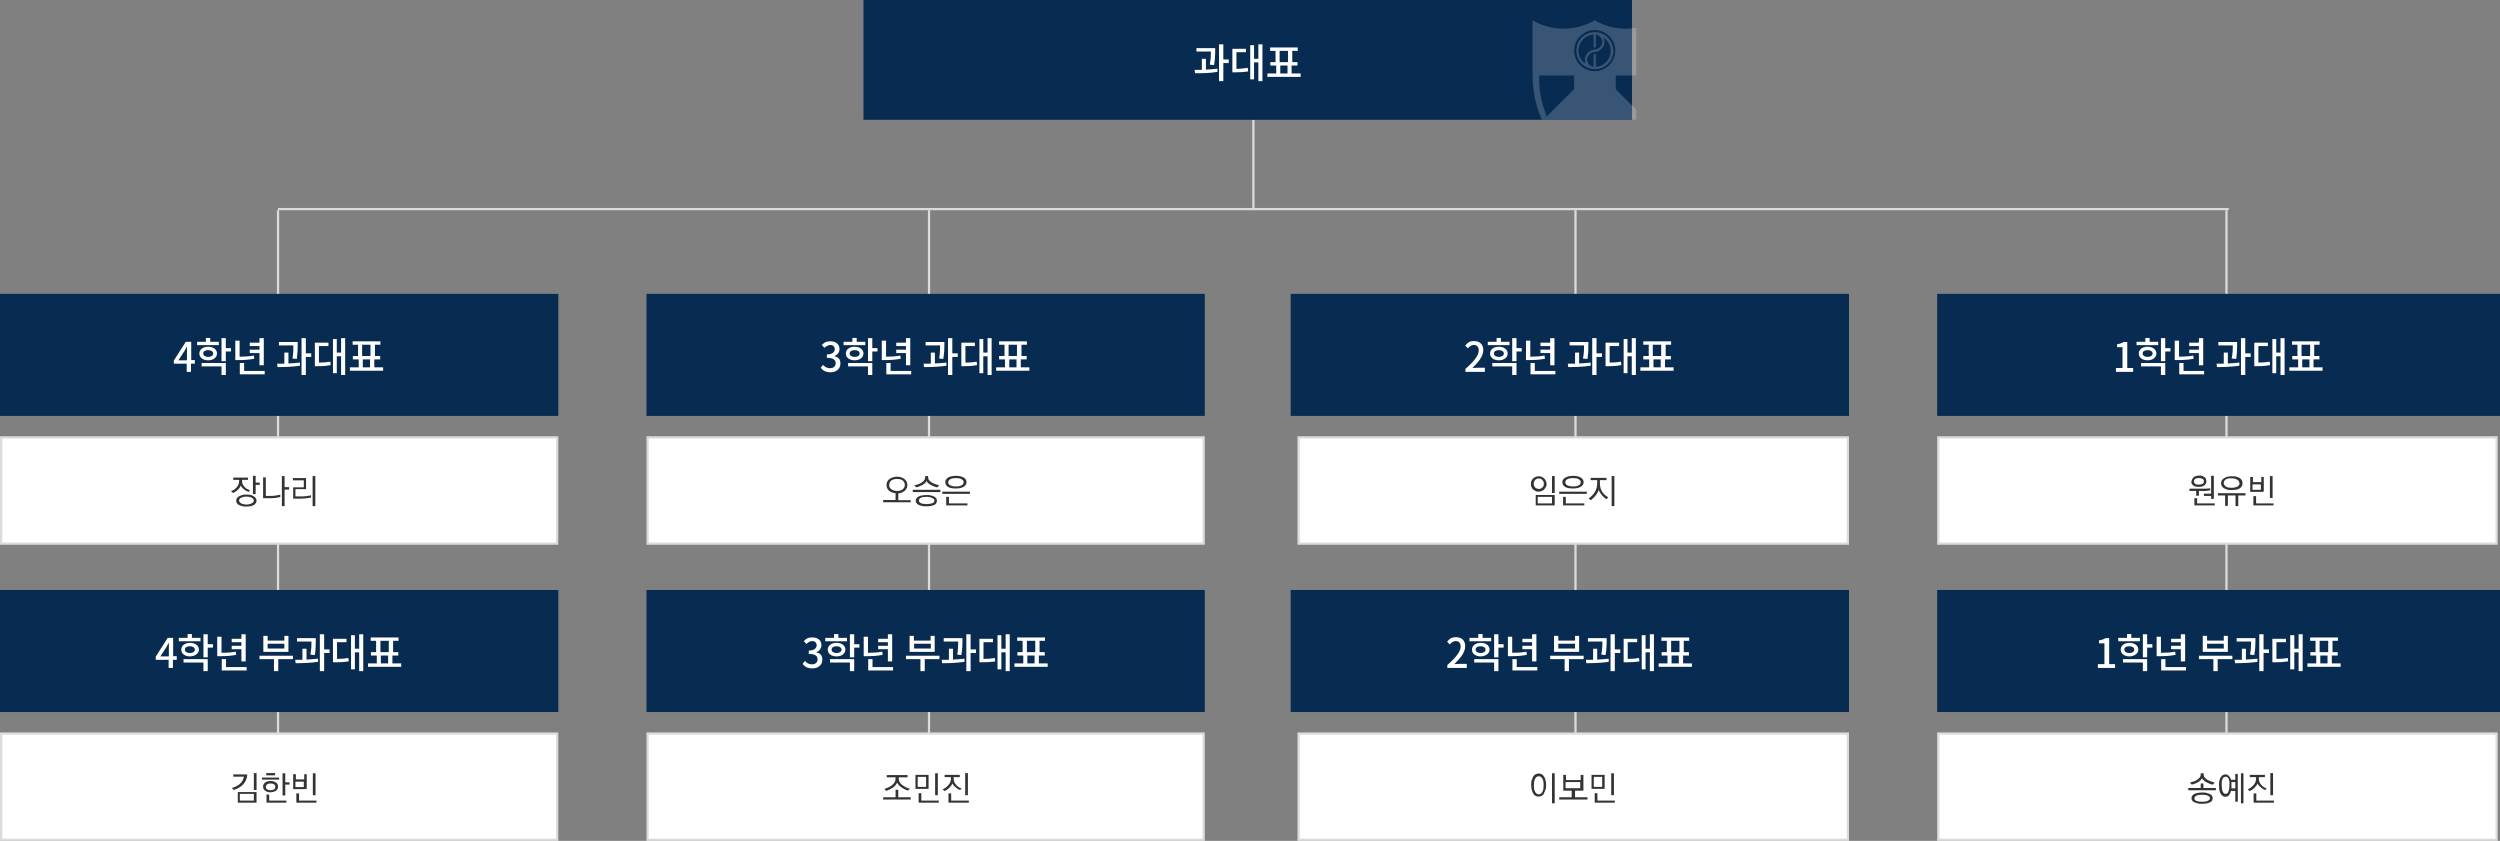 <?xml version="1.0" encoding="UTF-8"?>
<svg id="Layer_1" xmlns="http://www.w3.org/2000/svg" version="1.1" xmlns:xlink="http://www.w3.org/1999/xlink" viewBox="0 0 1106 372">
  <rect x="0" y="0" width="1106" height="372" fill="#808080" stroke="none"/>
  <!-- Generator: Adobe Illustrator 29.3.1, SVG Export Plug-In . SVG Version: 2.1.0 Build 151)  -->
  <defs>
    <style>
      .st0, .st1, .st2 {
        fill: #fff;
      }

      .st3 {
        fill: #082b52;
      }

      .st1 {
        fill-rule: evenodd;
      }

      .st4 {
        opacity: .2;
      }

      .st5, .st6 {
        fill: none;
      }

      .st7 {
        isolation: isolate;
      }

      .st8 {
        fill: #333;
      }

      .st2, .st6 {
        stroke: #dbdbdb;
      }

      .st9 {
        clip-path: url(#clippath);
      }
    </style>
    <clipPath id="clippath">
      <rect class="st5" x="672" y="5" width="52" height="48"/>
    </clipPath>
  </defs>
  <path class="st6" d="M123,93v246"/>
  <path class="st6" d="M411,93v246"/>
  <path class="st6" d="M697,93v246"/>
  <path class="st6" d="M985,93v246"/>
  <rect class="st2" x=".5" y="324.5" width="246" height="47"/>
  <rect class="st2" x="286.5" y="324.5" width="246" height="47"/>
  <rect class="st2" x="574.5" y="324.5" width="243" height="47"/>
  <rect class="st2" x="857.5" y="324.5" width="247" height="47"/>
  <rect class="st3" y="261" width="247" height="54"/>
  <path class="st0" d="M71,290.3l2.6-4c.4-.7.7-1.4,1.1-2h0v6.1h-3.7ZM78.3,290.3h-1.7v-8.1h-2.4l-5.3,8.3v1.4h5.7v3.6h1.9v-3.6h1.7v-1.6h.1ZM88.8,282.2h-3.9v-1.7h-1.9v1.7h-3.9v1.5h9.6v-1.5h.1ZM81.8,287.4c0-1,.9-1.5,2.2-1.5s2.2.6,2.2,1.5-.9,1.5-2.2,1.5-2.2-.6-2.2-1.5ZM88,287.4c0-1.8-1.6-3-3.9-3s-3.9,1.2-3.9,3,1.6,3,3.9,3c2.2-.1,3.9-1.3,3.9-3ZM81.2,293.1h8.8v3.8h1.9v-5.3h-10.7s0,1.5,0,1.5ZM94.2,285h-2.3v-4.4h-1.9v10.2h1.9v-4.3h2.3v-1.5h0ZM106.8,292.6h1.9v-12h-1.9v2h-4.3v1.5h4.3v1.6h-4.3v1.5h4.3v5.4ZM104.3,288.3c-2.2.4-4.2.5-6.3.5v-7.1h-1.9v8.6h1.3c2.4,0,4.6-.1,7.1-.6l-.2-1.4ZM100,295.1v-3.5h-1.9v5h11v-1.5h-9.1ZM125.8,286.9h-7.4v-2.1h7.4v2.1ZM127.7,281.3h-1.9v2.1h-7.4v-2.1h-1.9v7.1h11.1v-7.1h.1ZM129.5,290.1h-14.7v1.5h6.4v5.3h1.9v-5.3h6.5v-1.5h-.1ZM139.3,289.8c.4-2.9.4-4.9.4-6.4v-1.1h-8.3v1.5h6.4c0,1.4,0,3.3-.5,5.8l2,.2h0ZM135.6,287h-1.8v4.9h-3.2l.2,1.5c2.8,0,6.6-.1,9.9-.6v-1.4c-1.7.2-3.4.3-5.1.4v-4.8h0ZM145.8,287.3h-2.4v-6.7h-1.9v16.3h1.9v-8h2.4v-1.6h0ZM149.1,284.1h4.2v-1.5h-6v10.4h1.1c2.3,0,4-.1,5.9-.4l-.2-1.5c-1.7.3-3.1.4-5,.4v-7.4ZM158.9,280.6v6.4h-1.9v-6h-1.7v15.1h1.7v-7.5h1.9v8.3h1.8v-16.3h-1.8ZM168.5,290h3.2v3.5h-3.2v-3.5ZM168.3,283.5h3.7v5h-3.7v-5ZM173.6,293.5v-3.5h2.6v-1.5h-2.3v-5h2.4v-1.5h-12.3v1.5h2.4v5h-2.3v1.5h2.6v3.5h-3.9v1.5h14.7v-1.5h-3.9Z"/>
  <rect class="st3" x="286" y="261" width="247" height="54"/>
  <path class="st0" d="M359.4,295.7c2.4,0,4.4-1.4,4.4-3.8s-1.2-2.9-2.7-3.3h0c1.4-.6,2.3-1.7,2.3-3.2,0-2.2-1.7-3.4-4-3.4s-2.8.7-3.8,1.6l1.1,1.3c.8-.7,1.6-1.2,2.6-1.3,1.3,0,2,.8,2,1.9s-.9,2.3-3.5,2.3v1.5c3,0,3.9,1,3.9,2.4s-1,2.2-2.5,2.2-2.4-.7-3.1-1.5l-1,1.3c.8,1.2,2.2,2,4.3,2h0ZM374.8,282.2h-3.9v-1.7h-1.9v1.7h-3.9v1.5h9.6v-1.5h0ZM367.9,287.4c0-1,.9-1.5,2.2-1.5s2.2.6,2.2,1.5-.9,1.5-2.2,1.5-2.2-.6-2.2-1.5ZM374,287.4c0-1.8-1.6-3-3.9-3s-3.9,1.2-3.9,3,1.6,3,3.9,3,3.9-1.3,3.9-3ZM367.2,293.1h8.8v3.8h1.9v-5.3h-10.7v1.5h0ZM380.2,285h-2.3v-4.4h-1.9v10.2h1.9v-4.3h2.3v-1.5h0ZM392.8,292.6h1.9v-12h-1.9v2h-4.3v1.5h4.3v1.6h-4.3v1.5h4.3v5.4ZM390.3,288.3c-2.2.4-4.2.5-6.3.5v-7.1h-1.9v8.6h1.3c2.4,0,4.6-.1,7.1-.6l-.2-1.4ZM386,295.1v-3.5h-1.9v5h11v-1.5h-9.1ZM411.8,286.9h-7.4v-2.1h7.4v2.1ZM413.6,281.3h-1.9v2.1h-7.4v-2.1h-1.9v7.1h11.1v-7.1h0ZM415.5,290.1h-14.7v1.5h6.4v5.3h1.9v-5.3h6.5v-1.5h0ZM425.3,289.8c.5-2.9.5-4.9.5-6.4v-1.1h-8.3v1.5h6.4c0,1.4,0,3.3-.4,5.8l1.8.2ZM421.6,287h-1.8v4.9h-3.2l.2,1.5c2.8,0,6.6-.1,9.9-.6v-1.4c-1.7.2-3.4.3-5.1.4v-4.8ZM431.8,287.3h-2.4v-6.7h-1.9v16.3h1.9v-8h2.4v-1.6h0ZM435.1,284.1h4.2v-1.5h-6v10.4h1.1c2.3,0,4-.1,5.9-.4l-.2-1.5c-1.7.3-3.2.4-5,.4v-7.4ZM444.9,280.6v6.4h-1.9v-6h-1.7v15.1h1.7v-7.5h1.9v8.3h1.8v-16.3h-1.8ZM454.5,290h3.2v3.5h-3.2v-3.5ZM454.3,283.5h3.7v5h-3.7v-5ZM459.6,293.5v-3.5h2.6v-1.5h-2.3v-5h2.4v-1.5h-12.3v1.5h2.4v5h-2.3v1.5h2.6v3.5h-3.9v1.5h14.7v-1.5h-3.9Z"/>
  <rect class="st3" x="571" y="261" width="247" height="54"/>
  <path class="st0" d="M640.4,295.5h8.5v-1.8h-3.3c-.6,0-1.5.1-2.2.1,2.8-2.7,4.8-5.3,4.8-7.9s-1.6-4-4-4-2.9.8-4,2l1.2,1.2c.7-.8,1.6-1.5,2.6-1.5,1.5,0,2.2,1,2.2,2.4,0,2.2-2,4.8-5.9,8.2v1.3h.1ZM659.8,282.2h-3.9v-1.7h-1.9v1.7h-3.9v1.5h9.6v-1.5h.1ZM652.8,287.4c0-1,.9-1.5,2.2-1.5s2.2.6,2.2,1.5-.9,1.5-2.2,1.5-2.2-.6-2.2-1.5ZM659,287.4c0-1.8-1.6-3-3.9-3s-3.9,1.2-3.9,3,1.6,3,3.9,3c2.2-.1,3.9-1.3,3.9-3ZM652.2,293.1h8.8v3.8h1.9v-5.3h-10.7v1.5ZM665.2,285h-2.3v-4.4h-1.9v10.2h1.9v-4.3h2.3v-1.5h0ZM677.8,292.6h1.9v-12h-1.9v2h-4.3v1.5h4.3v1.6h-4.3v1.5h4.3v5.4ZM675.3,288.3c-2.2.4-4.2.5-6.3.5v-7.1h-1.9v8.6h1.3c2.4,0,4.6-.1,7.1-.6l-.2-1.4h0ZM671,295.1v-3.5h-1.9v5h11v-1.5h-9.1ZM696.8,286.9h-7.4v-2.1h7.4v2.1ZM698.7,281.3h-1.9v2.1h-7.4v-2.1h-1.9v7.1h11.1v-7.1h.1ZM700.5,290.1h-14.7v1.5h6.4v5.3h1.9v-5.3h6.5v-1.5h-.1ZM710.3,289.8c.5-2.9.5-4.9.5-6.4v-1.1h-8.3v1.5h6.4c0,1.4,0,3.3-.5,5.8l1.9.2h0ZM706.6,287h-1.8v4.9h-3.2l.2,1.5c2.8,0,6.6-.1,9.9-.6v-1.4c-1.7.2-3.4.3-5.1.4v-4.8h0ZM716.8,287.3h-2.4v-6.7h-1.9v16.3h1.9v-8h2.4v-1.6h0ZM720.1,284.1h4.2v-1.5h-6v10.4h1.1c2.3,0,4-.1,5.9-.4l-.2-1.5c-1.7.3-3.2.4-5,.4v-7.4ZM729.9,280.6v6.4h-1.9v-6h-1.7v15.1h1.7v-7.5h1.9v8.3h1.8v-16.3h-1.8ZM739.5,290h3.2v3.5h-3.2v-3.5ZM739.3,283.5h3.7v5h-3.7v-5ZM744.6,293.5v-3.5h2.6v-1.5h-2.3v-5h2.4v-1.5h-12.3v1.5h2.4v5h-2.3v1.5h2.6v3.5h-3.9v1.5h14.7v-1.5h-3.9Z"/>
  <rect class="st3" x="857" y="261" width="249" height="54"/>
  <path class="st0" d="M928.1,295.5h7.6v-1.7h-2.6v-11.5h-1.6c-.8.5-1.6.8-2.9,1v1.3h2.4v9.2h-2.9v1.7ZM946.8,282.2h-3.9v-1.7h-1.9v1.7h-3.9v1.5h9.6v-1.5h.1ZM939.8,287.4c0-1,.9-1.5,2.2-1.5s2.2.6,2.2,1.5-.9,1.5-2.2,1.5-2.2-.6-2.2-1.5ZM946,287.4c0-1.8-1.6-3-3.9-3s-3.9,1.2-3.9,3,1.6,3,3.9,3c2.2-.1,3.9-1.3,3.9-3ZM939.2,293.1h8.8v3.8h1.9v-5.3h-10.7v1.5ZM952.2,285h-2.3v-4.4h-1.9v10.2h1.9v-4.3h2.3v-1.5h0ZM964.8,292.6h1.9v-12h-1.9v2h-4.3v1.5h4.3v1.6h-4.3v1.5h4.3v5.4ZM962.3,288.3c-2.2.4-4.2.5-6.3.5v-7.1h-1.9v8.6h1.3c2.4,0,4.6-.1,7.1-.6l-.2-1.4h0ZM958,295.1v-3.5h-1.9v5h11v-1.5h-9.1ZM983.8,286.9h-7.4v-2.1h7.4v2.1ZM985.7,281.3h-1.9v2.1h-7.4v-2.1h-1.9v7.1h11.1v-7.1h.1ZM987.5,290.1h-14.7v1.5h6.4v5.3h1.9v-5.3h6.5v-1.5h-.1ZM997.3,289.8c.5-2.9.5-4.9.5-6.4v-1.1h-8.3v1.5h6.4c0,1.4,0,3.3-.5,5.8l1.9.2h0ZM993.6,287h-1.8v4.9h-3.2l.2,1.5c2.8,0,6.6-.1,9.9-.6v-1.4c-1.7.2-3.4.3-5.1.4v-4.8h0ZM1003.8,287.3h-2.4v-6.7h-1.9v16.3h1.9v-8h2.4v-1.6h0ZM1007.1,284.1h4.2v-1.5h-6v10.4h1.1c2.3,0,4-.1,5.9-.4l-.2-1.5c-1.7.3-3.1.4-5,.4v-7.4ZM1016.9,280.6v6.4h-1.9v-6h-1.8v15.1h1.8v-7.5h1.9v8.3h1.8v-16.3h-1.8ZM1026.5,290h3.2v3.5h-3.2v-3.5ZM1026.2,283.5h3.8v5h-3.8v-5ZM1031.6,293.5v-3.5h2.6v-1.5h-2.3v-5h2.4v-1.5h-12.3v1.5h2.4v5h-2.3v1.5h2.6v3.5h-3.9v1.5h14.7v-1.5h-3.9,0Z"/>
  <line class="st6" x1="554.5" y1="53" x2="554.5" y2="93"/>
  <rect class="st2" x=".5" y="193.5" width="246" height="47"/>
  <rect class="st2" x="286.5" y="193.5" width="246" height="47"/>
  <rect class="st2" x="574.5" y="193.5" width="243" height="47"/>
  <rect class="st2" x="857.5" y="193.5" width="247" height="47"/>
  <line class="st6" x1="123" y1="92.5" x2="986" y2="92.5"/>
  <rect class="st3" x="382" width="340" height="53"/>
  <path class="st0" d="M537.1,28.8c.5-2.9.5-4.9.5-6.4v-1.1h-8.3v1.5h6.4c0,1.4,0,3.3-.5,5.8l1.9.2h0ZM533.5,26h-1.8v4.9h-3.2l.2,1.5c2.8,0,6.6,0,9.9-.6v-1.4c-1.7.2-3.4.3-5.1.4v-4.8h0ZM543.6,26.3h-2.4v-6.7h-1.9v16.3h1.9v-8h2.4s0-1.6,0-1.6ZM547,23.1h4.2v-1.5h-6v10.4h1.1c2.3,0,4-.1,5.9-.4l-.2-1.6c-1.7.3-3.1.4-5,.5v-7.4ZM556.7,19.6v6.4h-1.9v-6h-1.7v15.1h1.7v-7.5h1.9v8.3h1.8v-16.3s-1.8,0-1.8,0ZM566.4,29h3.2v3.5h-3.2v-3.5ZM566.1,22.5h3.7v5h-3.7v-5ZM571.4,32.5v-3.5h2.6v-1.5h-2.3v-5h2.4v-1.5h-12.2v1.5h2.4v5h-2.3v1.5h2.6v3.5h-3.9v1.5h14.7v-1.5h-4Z"/>
  <g class="st9">
    <g class="st4">
      <path class="st1" d="M705.5,9c4,2.3,8.7,3.7,13.8,3.7s9.7-1.4,13.7-3.7v24.4c0,18.6-10.4,34.7-25.8,42.9-.6.3-1.1.6-1.7.9-.6-.3-1.1-.6-1.7-.9-15.4-8.2-25.8-24.4-25.8-42.9V9c4,2.3,8.7,3.7,13.7,3.7s9.7-1.4,13.8-3.7ZM696.4,33.4h-15.5v1c0,6.1,1.2,11.8,3.4,17.1l12.1-12.1v-6ZM694,66.1c3.3,3.3,7.2,6.1,11.4,8.3,4.3-2.2,8.2-5,11.5-8.3l-11.4-11.4-11.5,11.4ZM714.7,39.4l12.1,12c2.2-5.3,3.3-11,3.4-17v-1h-15.4v6h0ZM714.6,22.4c0,5-4.1,9.1-9.1,9.1s-9.1-4.1-9.1-9.1,4.1-9.1,9.1-9.1,9.1,4.1,9.1,9.1ZM713.7,22.4c0-4.5-3.6-8.1-8.1-8.2h0c-4.5,0-8.2,3.6-8.2,8.2s3.5,8,8,8.2h.2c4.5,0,8.2-3.7,8.2-8.2h-.1ZM698.3,22.4c0-3.8,3-6.9,6.7-7.1v5.7h1v-5.7c1.6.2,2.9,1.7,2.9,3.3s-1.6,3.3-3.4,3.3-4.3,1.9-4.3,4.3.2,1.7.7,2.3c-2.2-1.2-3.6-3.5-3.6-6.1h0ZM706,29.6v-5.7h-1v5.7c-1.6-.2-2.9-1.7-2.9-3.3s1.6-3.3,3.4-3.3,4.3-1.9,4.3-4.3-.3-1.7-.7-2.3c2.1,1.2,3.5,3.5,3.5,6.1,0,3.7-2.9,6.8-6.6,7.1Z"/>
    </g>
  </g>
  <rect class="st3" y="130" width="247" height="54"/>
  <path class="st0" d="M79,159.3l2.6-4c.4-.7.7-1.4,1.1-2h0v6.1h-3.7ZM86.3,159.3h-1.7v-8.1h-2.4l-5.3,8.3v1.4h5.7v3.6h1.9v-3.6h1.7v-1.6h.1ZM96.8,151.2h-3.8v-1.7h-1.9v1.7h-3.9v1.5h9.6s0-1.5,0-1.5ZM89.9,156.4c0-1,.9-1.5,2.2-1.5s2.2.6,2.2,1.5-.9,1.5-2.2,1.5-2.2-.6-2.2-1.5ZM96,156.4c0-1.8-1.6-3-3.9-3s-3.9,1.2-3.9,3,1.6,3,3.9,3,3.9-1.3,3.9-3ZM89.2,162.1h8.8v3.8h1.9v-5.3h-10.7s0,1.5,0,1.5ZM102.2,154h-2.3v-4.4h-1.9v10.2h1.9v-4.3h2.3v-1.5ZM114.8,161.6h1.9v-12h-1.9v2h-4.3v1.5h4.3v1.6h-4.3v1.5h4.3v5.4ZM112.3,157.3c-2.2.4-4.2.5-6.3.5v-7.1h-1.9v8.6h1.3c2.4,0,4.6-.1,7.1-.6l-.2-1.4ZM108,164.1v-3.5h-1.9v5h11v-1.5h-9.1ZM131.3,158.8c.4-2.9.4-4.9.4-6.4v-1.1h-8.3v1.5h6.4c0,1.4,0,3.3-.4,5.8l1.9.2h0ZM127.6,156h-1.8v4.9h-3.2l.2,1.5c2.8,0,6.6-.1,9.9-.6v-1.4c-1.7.2-3.4.3-5.1.4v-4.8h0ZM137.7,156.3h-2.4v-6.7h-1.9v16.3h1.9v-8h2.4v-1.6ZM141.1,153.1h4.2v-1.5h-6v10.4h1.1c2.3,0,4-.1,5.9-.5l-.2-1.5c-1.7.3-3.1.4-5,.4v-7.3h0ZM150.9,149.6v6.4h-1.9v-6h-1.7v15.1h1.7v-7.5h1.9v8.3h1.8v-16.3h-1.8ZM160.5,159h3.2v3.5h-3.2v-3.5ZM160.2,152.5h3.7v5h-3.7v-5ZM165.6,162.5v-3.5h2.6v-1.5h-2.3v-5h2.4v-1.5h-12.3v1.5h2.4v5h-2.3v1.5h2.6v3.5h-3.9v1.5h14.7v-1.5h-3.9Z"/>
  <rect class="st3" x="286" y="130" width="247" height="54"/>
  <path class="st0" d="M367.4,164.7c2.4,0,4.4-1.4,4.4-3.8s-1.2-2.9-2.7-3.3h0c1.4-.6,2.3-1.7,2.3-3.2,0-2.2-1.7-3.4-4-3.4s-2.8.7-3.8,1.6l1.1,1.3c.8-.7,1.6-1.2,2.6-1.3,1.3,0,2,.8,2,1.9s-.9,2.3-3.5,2.3v1.5c3,0,3.9,1,3.9,2.4s-1,2.2-2.5,2.2-2.4-.7-3.1-1.5l-1,1.3c.9,1.2,2.2,2,4.3,2h0ZM382.8,151.2h-3.8v-1.7h-1.9v1.7h-3.9v1.5h9.6v-1.5h0ZM375.9,156.4c0-1,.9-1.5,2.2-1.5s2.2.6,2.2,1.5-.9,1.5-2.2,1.5-2.2-.6-2.2-1.5ZM382,156.4c0-1.8-1.6-3-3.9-3s-3.9,1.2-3.9,3,1.6,3,3.9,3,3.9-1.3,3.9-3ZM375.2,162.1h8.8v3.8h1.9v-5.3h-10.7v1.5h0ZM388.2,154h-2.3v-4.4h-1.9v10.2h1.9v-4.3h2.3v-1.5h0ZM400.8,161.6h1.9v-12h-1.9v2h-4.3v1.5h4.3v1.6h-4.3v1.5h4.3v5.4ZM398.3,157.3c-2.2.4-4.2.5-6.3.5v-7.1h-1.9v8.6h1.3c2.4,0,4.6-.1,7.1-.6l-.2-1.4ZM394,164.1v-3.5h-1.9v5h11v-1.5h-9.1ZM417.3,158.8c.5-2.9.5-4.9.5-6.4v-1.1h-8.3v1.5h6.4c0,1.4,0,3.3-.4,5.8l1.8.2ZM413.6,156h-1.8v4.9h-3.2l.2,1.5c2.8,0,6.6-.1,9.9-.6v-1.4c-1.7.2-3.4.3-5.1.4v-4.8h0ZM423.7,156.3h-2.4v-6.7h-1.9v16.3h1.9v-8h2.4v-1.6ZM427.1,153.1h4.2v-1.5h-6v10.4h1.1c2.3,0,4-.1,5.9-.5l-.2-1.5c-1.7.3-3.1.4-5,.4v-7.3h0ZM436.9,149.6v6.4h-1.9v-6h-1.7v15.1h1.7v-7.5h1.9v8.3h1.8v-16.3h-1.8ZM446.5,159h3.2v3.5h-3.2v-3.5ZM446.2,152.5h3.7v5h-3.7v-5ZM451.6,162.5v-3.5h2.6v-1.5h-2.3v-5h2.4v-1.5h-12.3v1.5h2.4v5h-2.4v1.5h2.6v3.5h-3.9v1.5h14.7v-1.5h-3.8Z"/>
  <rect class="st3" x="571" y="130" width="247" height="54"/>
  <path class="st0" d="M648.4,164.5h8.5v-1.8h-3.3c-.6,0-1.5.1-2.2.1,2.8-2.7,4.8-5.3,4.8-7.9s-1.6-4-4-4-2.9.8-4,2l1.2,1.2c.7-.8,1.6-1.5,2.6-1.5,1.5,0,2.2,1,2.2,2.4,0,2.2-2,4.8-5.9,8.2v1.3h.1ZM667.8,151.2h-3.8v-1.7h-1.9v1.7h-3.9v1.5h9.6v-1.5h0ZM660.9,156.4c0-1,.9-1.5,2.2-1.5s2.2.6,2.2,1.5-.9,1.5-2.2,1.5-2.2-.6-2.2-1.5ZM667,156.4c0-1.8-1.6-3-3.9-3s-3.9,1.2-3.9,3,1.6,3,3.9,3,3.9-1.3,3.9-3ZM660.2,162.1h8.8v3.8h1.9v-5.3h-10.7v1.5ZM673.2,154h-2.3v-4.4h-1.9v10.2h1.9v-4.3h2.3v-1.5ZM685.8,161.6h1.9v-12h-1.9v2h-4.3v1.5h4.3v1.6h-4.3v1.5h4.3v5.4ZM683.3,157.3c-2.2.4-4.2.5-6.3.5v-7.1h-1.9v8.6h1.3c2.4,0,4.6-.1,7.1-.6l-.2-1.4h0ZM679,164.1v-3.5h-1.9v5h11v-1.5h-9.1ZM702.3,158.8c.4-2.9.4-4.9.4-6.4v-1.1h-8.3v1.5h6.4c0,1.4,0,3.3-.5,5.8l2,.2h0ZM698.6,156h-1.8v4.9h-3.2l.2,1.5c2.8,0,6.6-.1,9.9-.6v-1.4c-1.7.2-3.4.3-5.1.4v-4.8h0ZM708.7,156.3h-2.4v-6.7h-1.9v16.3h1.9v-8h2.4v-1.6ZM712.1,153.1h4.2v-1.5h-6v10.4h1.1c2.3,0,4-.1,5.9-.5l-.2-1.5c-1.7.3-3.1.4-5,.4v-7.3h0ZM721.9,149.6v6.4h-1.9v-6h-1.7v15.1h1.7v-7.5h1.9v8.3h1.8v-16.3h-1.8ZM731.5,159h3.2v3.5h-3.2v-3.5ZM731.2,152.5h3.7v5h-3.7v-5ZM736.6,162.5v-3.5h2.6v-1.5h-2.3v-5h2.4v-1.5h-12.3v1.5h2.4v5h-2.4v1.5h2.6v3.5h-3.9v1.5h14.7v-1.5h-3.8Z"/>
  <rect class="st3" x="857" y="130" width="249" height="54"/>
  <path class="st0" d="M936.1,164.5h7.6v-1.7h-2.6v-11.5h-1.6c-.8.5-1.6.8-2.9,1v1.3h2.4v9.2h-2.9v1.7ZM954.8,151.2h-3.8v-1.7h-1.9v1.7h-3.9v1.5h9.6v-1.5h0ZM947.9,156.4c0-1,.9-1.5,2.2-1.5s2.2.6,2.2,1.5-.9,1.5-2.2,1.5-2.2-.6-2.2-1.5ZM954,156.4c0-1.8-1.6-3-3.9-3s-3.9,1.2-3.9,3,1.6,3,3.9,3,3.9-1.3,3.9-3ZM947.2,162.1h8.8v3.8h1.9v-5.3h-10.7v1.5ZM960.2,154h-2.3v-4.4h-1.9v10.2h1.9v-4.3h2.3v-1.5ZM972.8,161.6h1.9v-12h-1.9v2h-4.3v1.5h4.3v1.6h-4.3v1.5h4.3v5.4ZM970.3,157.3c-2.2.4-4.2.5-6.3.5v-7.1h-1.9v8.6h1.3c2.4,0,4.6-.1,7.1-.6l-.2-1.4h0ZM966,164.1v-3.5h-1.9v5h11v-1.5h-9.1ZM989.3,158.8c.4-2.9.4-4.9.4-6.4v-1.1h-8.3v1.5h6.4c0,1.4,0,3.3-.5,5.8l2,.2h0ZM985.6,156h-1.8v4.9h-3.2l.2,1.5c2.8,0,6.6-.1,9.9-.6v-1.4c-1.7.2-3.4.3-5.1.4v-4.8h0ZM995.7,156.3h-2.4v-6.7h-1.9v16.3h1.9v-8h2.4v-1.6ZM999.1,153.1h4.2v-1.5h-6v10.4h1.1c2.3,0,4-.1,5.9-.5l-.2-1.5c-1.7.3-3.2.4-5,.4v-7.3h0ZM1008.9,149.6v6.4h-1.9v-6h-1.7v15.1h1.7v-7.5h1.9v8.3h1.8v-16.3h-1.8ZM1018.5,159h3.2v3.5h-3.2v-3.5ZM1018.2,152.5h3.8v5h-3.8v-5ZM1023.5,162.5v-3.5h2.6v-1.5h-2.3v-5h2.4v-1.5h-12.2v1.5h2.4v5h-2.3v1.5h2.6v3.5h-3.9v1.5h14.7v-1.5h-4,0Z"/>
  <g class="st7">
    <g class="st7">
      <path class="st8" d="M109.9,217.6c-.3-.1-.5-.3-.9-.4-.3-.2-.6-.4-.9-.6-.3-.2-.6-.5-.9-.8s-.5-.6-.7-1c-.1.3-.3.7-.5,1-.2.3-.5.6-.8.9-.3.3-.6.5-1,.8-.4.2-.7.4-1.1.6l-.9-.8c.5-.2.9-.4,1.4-.7.4-.3.8-.6,1.1-1,.3-.4.6-.8.8-1.3.2-.5.3-1,.3-1.6v-.4h-2.6v-1h6.5v1h-2.6v.4c0,.5,0,1,.3,1.5.2.4.4.8.8,1.2.3.4.7.7,1.1.9s.8.4,1.3.6l-.8.9ZM113.5,221.4c0,.8-.4,1.5-1.2,2-.8.5-1.9.7-3.3.7s-1.3,0-1.9-.2c-.6-.1-1-.3-1.4-.5-.4-.2-.7-.5-.9-.8s-.3-.7-.3-1.1.1-.8.3-1.1.5-.6.9-.8c.4-.2.9-.4,1.4-.6s1.2-.2,1.9-.2c1.4,0,2.5.2,3.3.8.8.5,1.2,1.2,1.2,2ZM111.3,222.7c.3-.2.5-.3.7-.5.2-.2.3-.5.3-.7,0-.5-.3-1-.9-1.3-.6-.3-1.4-.5-2.4-.5s-1.7.2-2.3.5c-.3.1-.5.3-.7.5s-.2.5-.2.7,0,.5.2.7c.2.2.4.4.7.6.6.3,1.3.5,2.3.5s1.7-.2,2.4-.5ZM113.1,218.6h-1.2v-8.1h1.2v3h1.8v1h-1.8v4Z"/>
      <path class="st8" d="M124,219.9c-.3,0-.6.1-1,.2-.4,0-.8.1-1.2.2-.4,0-.9,0-1.4.1-.5,0-.9,0-1.4,0h-2.4c-.1,0-.2,0-.2,0,0,0,0-.1,0-.2v-9h1.2v8.2h1.7c1,0,1.9,0,2.7-.2.8-.1,1.5-.2,2-.4v1.1ZM125.9,223.9h-1.2v-13.3h1.2v4.9h2v1.1h-2v7.3Z"/>
      <path class="st8" d="M137.6,220.1c-.3,0-.7.1-1.1.2-.4,0-.9.1-1.4.2-.5,0-1,0-1.6.1-.6,0-1.1,0-1.7,0h-1.9c-.1,0-.2,0-.2,0,0,0,0-.1,0-.2v-4.6c0-.1,0-.2,0-.2s.1,0,.2,0h4.5v-3.1h-4.8v-1h5.6c.1,0,.2,0,.2,0,0,0,0,.1,0,.2v4.5c0,.1,0,.2,0,.2s-.1,0-.2,0h-4.5v3.2h1.5c.5,0,1.1,0,1.6,0,.5,0,1,0,1.5-.1.5,0,.9-.1,1.3-.2.4,0,.7-.1,1-.2v1ZM139.5,223.9h-1.2v-13.3h1.2v13.3Z"/>
    </g>
  </g>
  <g class="st7">
    <g class="st7">
      <path class="st8" d="M109.2,342.7c.1,0,.2,0,.2,0s0,.1,0,.2c-.2,1.7-.8,3-1.8,4.1-1,1.1-2.4,1.9-4.2,2.5l-.8-.9c.6-.2,1.2-.4,1.8-.7.6-.3,1.1-.6,1.6-1,.5-.4.9-.9,1.2-1.4.3-.5.6-1.2.7-1.9h-4.7v-1h5.7ZM113.5,354.9c0,.1,0,.2,0,.2s-.1,0-.2,0h-7.9c-.1,0-.2,0-.2,0s0-.1,0-.2v-4.3c0-.1,0-.2,0-.2s.1,0,.2,0h7.9c.1,0,.2,0,.2,0s0,.1,0,.2v4.3ZM112.3,354.2v-3h-6.2v3h6.2ZM113.5,349.5h-1.2v-7.5h1.2v7.5Z"/>
      <path class="st8" d="M123.5,344.9h-7.6v-.9h7.6v.9ZM123,348c0,.8-.3,1.3-.9,1.8-.6.4-1.4.7-2.4.7s-1,0-1.4-.2c-.4-.1-.7-.3-1-.5s-.5-.5-.7-.8c-.2-.3-.2-.6-.2-1s0-.7.2-1c.2-.3.4-.6.7-.8s.6-.4,1-.5.8-.2,1.4-.2c.9,0,1.7.2,2.4.7.6.4.9,1,.9,1.8ZM121.2,349.2c.4-.3.6-.6.6-1.1s-.2-.9-.6-1.1c-.4-.3-.9-.4-1.5-.4s-1.1.1-1.5.4c-.4.3-.6.6-.6,1.1s.2.9.6,1.1c.4.3.9.4,1.5.4s1.1-.1,1.5-.4ZM121.7,343h-3.9v-1h3.9v1ZM126.6,355.1h-8.5c-.1,0-.2,0-.2,0s0-.1,0-.2v-3.4h1.2v2.7h7.6v1ZM126.2,351.9h-1.2v-9.8h1.2v4h1.9v1h-1.9v4.7Z"/>
      <path class="st8" d="M135.5,348.9c0,.1,0,.2,0,.2,0,0-.1,0-.2,0h-5.4c-.1,0-.2,0-.2,0,0,0,0-.1,0-.2v-6.4h1.2v2.3h3.7v-2.3h1.1v6.4ZM134.4,348.2v-2.4h-3.7v2.4h3.7ZM139.9,355.1h-8.6c-.1,0-.2,0-.2,0s0-.1,0-.2v-3.9h1.2v3.2h7.7v1ZM139.6,351.8h-1.2v-9.7h1.2v9.7Z"/>
    </g>
  </g>
  <g class="st7">
    <g class="st7">
      <path class="st8" d="M402.9,222.2h-12.2v-1h5.5v-3c-1.2-.1-2.2-.5-2.9-1.1-.7-.6-1.1-1.5-1.1-2.5s.1-1,.3-1.5c.2-.4.5-.8.9-1.1.4-.3.9-.6,1.5-.8.6-.2,1.2-.3,1.9-.3s1.3,0,1.9.3c.6.2,1.1.4,1.5.8.4.3.7.7.9,1.1.2.4.3.9.3,1.5s-.1,1-.3,1.4c-.2.4-.5.8-.8,1.1-.4.3-.8.6-1.3.8-.5.2-1,.3-1.6.4v3h5.5v1ZM396.8,211.9c-1,0-1.8.2-2.5.7-.6.5-.9,1.1-.9,2s0,.8.3,1.1c.2.3.4.6.7.8.3.2.7.4,1.1.5.4.1.9.2,1.4.2s.9,0,1.3-.2c.4-.1.8-.3,1.1-.5.3-.2.5-.5.7-.8.2-.3.3-.7.3-1.1,0-.8-.3-1.5-.9-2-.7-.5-1.5-.7-2.4-.7Z"/>
      <path class="st8" d="M416,217.7h-12.2v-1h12.2v1ZM414.6,215.6c-.4,0-.9-.2-1.4-.4-.5-.2-.9-.4-1.3-.6-.4-.2-.8-.5-1.2-.8-.4-.3-.6-.6-.8-1-.2.4-.5.7-.8,1s-.7.6-1.1.8c-.4.2-.9.4-1.3.6-.5.2-.9.3-1.4.4l-.8-.9c.6-.1,1.2-.3,1.8-.5s1.1-.5,1.5-.8c.5-.3.8-.6,1.1-1,.3-.4.4-.8.4-1.3v-.5h1.3v.5c0,.5.1,1,.5,1.4.3.4.7.7,1.2,1,.5.3,1,.5,1.6.7.6.2,1.1.4,1.6.5l-.8.9ZM414.3,222.5c-.3.5-.8.9-1.6,1.1-.8.3-1.7.4-2.9.4s-1.4,0-2-.2c-.6-.1-1.1-.3-1.5-.5-.4-.2-.7-.5-.9-.8-.2-.3-.3-.7-.3-1s.1-.7.3-1c.2-.3.5-.6.9-.8.4-.2.9-.4,1.5-.5.6-.1,1.3-.2,2-.2s1.5,0,2,.2c.6.1,1.1.3,1.5.5.4.2.7.5.9.8.2.3.3.7.3,1s-.1.7-.3,1ZM412.4,222.7c.6-.3,1-.7,1-1.2s-.3-.9-1-1.2c-.6-.3-1.5-.5-2.5-.5s-1.9.1-2.5.4-.9.7-.9,1.2.3.9.9,1.2,1.5.4,2.5.4,1.8-.1,2.5-.4Z"/>
      <path class="st8" d="M429.1,218.5h-12.2v-1h12.2v1ZM427.6,213.3c0,.8-.4,1.5-1.2,2-.8.5-1.9.8-3.5.8s-2.7-.2-3.5-.7-1.2-1.2-1.2-2,0-.8.3-1.2c.2-.3.5-.6.9-.9s.9-.4,1.5-.6c.6-.1,1.3-.2,2-.2,1.5,0,2.7.3,3.5.8s1.2,1.2,1.2,2.1ZM427.9,223.6h-9.1c-.1,0-.2,0-.2,0s0-.1,0-.2v-3.6h1.2v2.9h8.2v1ZM425.4,214.7c.6-.3.9-.8.9-1.3s0-.6-.2-.8c-.2-.2-.4-.4-.7-.6-.3-.2-.7-.3-1.1-.4-.4,0-.9-.1-1.4-.1-1,0-1.9.2-2.5.5s-.9.8-.9,1.4.3,1,.9,1.3c.6.3,1.4.5,2.5.5s1.8-.1,2.5-.5Z"/>
    </g>
  </g>
  <g class="st7">
    <g class="st7">
      <path class="st8" d="M402.9,353.7h-12.2v-1h5.5v-3.3h1.2v3.3h5.5v1ZM401.6,349.7c-.4-.1-.9-.3-1.3-.5-.5-.2-.9-.5-1.4-.8-.5-.3-.9-.7-1.2-1-.4-.4-.6-.8-.8-1.2-.2.5-.5.9-.8,1.3-.4.4-.7.7-1.2,1-.4.3-.9.5-1.4.8-.5.2-1,.4-1.4.6l-.9-.9c.7-.2,1.3-.4,1.9-.7.6-.3,1.1-.6,1.6-1s.8-.8,1.1-1.3c.3-.5.4-1.1.4-1.7v-.4h-3.9v-1h9.2v1h-3.9v.4c0,.6.1,1.2.4,1.7s.7,1,1.2,1.3c.5.4,1,.7,1.6,1,.6.3,1.2.5,1.7.6l-.8.9Z"/>
      <path class="st8" d="M410.8,348.8c0,.1,0,.2,0,.2,0,0-.1,0-.2,0h-5.4c-.1,0-.2,0-.2,0,0,0,0-.1,0-.2v-5.8c0-.1,0-.2,0-.2s.1,0,.2,0h5.4c.1,0,.2,0,.2,0s0,.1,0,.2v5.8ZM409.7,348.1v-4.4h-3.7v4.4h3.7ZM415.2,355.1h-8.6c-.1,0-.2,0-.2,0s0-.1,0-.2v-4h1.2v3.3h7.7v1ZM414.9,351.8h-1.2v-9.7h1.2v9.7Z"/>
      <path class="st8" d="M424.7,349.5c-.3-.1-.5-.3-.9-.4-.3-.2-.6-.4-.9-.7-.3-.2-.6-.5-.9-.8-.3-.3-.5-.7-.7-1-.2.4-.3.8-.6,1.1s-.5.6-.8.9c-.3.3-.6.5-1,.8-.4.2-.7.4-1,.6l-.9-.8c.5-.2,1-.5,1.4-.8.4-.3.8-.7,1.2-1.1.3-.4.6-.8.8-1.3s.3-1,.3-1.6v-.6h-2.8v-1h6.7v1h-2.7v.7c0,.5.1,1,.3,1.5s.5.9.8,1.2c.3.4.7.7,1.1,1,.4.3.9.5,1.3.6l-.8.9ZM428.5,355.1h-8.7c-.1,0-.2,0-.2,0s0-.1,0-.2v-3.9h1.2v3.2h7.8v1ZM428.2,351.8h-1.2v-9.8h1.2v9.8Z"/>
    </g>
  </g>
  <g class="st7">
    <g class="st7">
      <path class="st8" d="M682.1,211c.4.2.8.4,1.1.7.3.3.5.7.7,1.1.2.4.3.8.3,1.3s0,.9-.3,1.3-.4.8-.7,1.1c-.3.3-.7.5-1.1.7s-.9.3-1.4.3-1,0-1.4-.3-.8-.4-1.1-.7c-.3-.3-.5-.7-.7-1.1s-.2-.8-.2-1.3,0-.9.2-1.3c.2-.4.4-.8.7-1.1s.7-.5,1.1-.7.9-.3,1.4-.3,1,0,1.4.3ZM681.7,216.1c.4-.2.7-.5,1-.8.2-.4.3-.8.3-1.3s-.2-1.2-.6-1.6c-.4-.5-.9-.7-1.6-.7s-.7,0-1,.2c-.3.1-.5.3-.7.5-.2.2-.3.5-.4.7s-.2.6-.2.9,0,.6.2.9c0,.3.2.5.4.7.2.2.4.4.7.5.3.1.6.2,1,.2s.7,0,.9-.2ZM687.8,223.4c0,.1,0,.2,0,.2s-.1,0-.2,0h-8c-.1,0-.2,0-.2,0s0-.1,0-.2v-4.2c0-.1,0-.2,0-.2s.1,0,.2,0h8c.1,0,.2,0,.2,0s0,.1,0,.2v4.2ZM686.6,222.7v-2.9h-6.3v2.9h6.3ZM687.8,218.1h-1.2v-7.5h1.2v7.5Z"/>
      <path class="st8" d="M702,218.5h-12.2v-1h12.2v1ZM700.6,213.3c0,.8-.4,1.5-1.2,2s-1.9.8-3.5.8-2.7-.2-3.5-.7c-.8-.5-1.2-1.2-1.2-2s0-.8.3-1.2c.2-.3.5-.6.9-.9.4-.2.9-.4,1.5-.6.6-.1,1.3-.2,2-.2,1.5,0,2.7.3,3.5.8s1.2,1.2,1.2,2.1ZM700.8,223.6h-9.1c-.1,0-.2,0-.2,0s0-.1,0-.2v-3.6h1.2v2.9h8.2v1ZM698.4,214.7c.6-.3.9-.8.9-1.3s0-.6-.2-.8c-.2-.2-.4-.4-.7-.6-.3-.2-.7-.3-1.1-.4-.4,0-.9-.1-1.4-.1-1,0-1.9.2-2.5.5s-.9.8-.9,1.4.3,1,.9,1.3c.6.3,1.4.5,2.5.5s1.8-.1,2.5-.5Z"/>
      <path class="st8" d="M710.7,220.9c-.3-.2-.7-.5-1-.8s-.7-.6-1-1c-.6-.7-1.1-1.5-1.4-2.4-.1.5-.3.9-.6,1.3-.2.4-.5.9-.9,1.3-.3.4-.6.8-1,1.1-.4.3-.7.6-1,.9l-1-.8c1.2-.8,2.1-1.7,2.8-2.9.7-1.1,1-2.5,1-4.1v-1.1h-2.9v-1h7v1h-2.9v1.3c0,1.5.3,2.7.9,3.7.6,1,1.5,1.9,2.8,2.6l-.9.9ZM714.2,223.9h-1.2v-13.3h1.2v13.3Z"/>
    </g>
  </g>
  <g class="st7">
    <g class="st7">
      <path class="st8" d="M683,351.2c-.3.4-.6.7-1,.9-.4.2-.8.3-1.3.3s-.9,0-1.3-.3c-.4-.2-.8-.5-1-.9-.3-.4-.5-.9-.7-1.6-.2-.6-.3-1.4-.3-2.3s0-1.6.3-2.3.4-1.2.7-1.6c.3-.4.6-.7,1-.9.4-.2.8-.3,1.3-.3s.9.1,1.3.3c.4.2.7.5,1,.9s.5.9.7,1.6c.2.6.3,1.4.3,2.2s0,1.6-.3,2.2c-.2.6-.4,1.1-.7,1.6ZM681.7,351.1c.1-.1.3-.2.4-.4.1-.2.2-.3.3-.5.2-.4.3-.8.4-1.3,0-.5.1-1,.1-1.5s0-1-.1-1.5c0-.5-.2-.9-.4-1.3-.2-.4-.4-.7-.7-.9-.3-.2-.6-.3-.9-.3s-.7.1-1,.3c-.3.2-.5.5-.7.9-.2.4-.3.8-.4,1.3,0,.5-.1,1-.1,1.5s0,1.1.1,1.5c0,.5.2.9.4,1.3.2.4.4.7.7.9s.6.3,1,.3.7-.1.9-.3ZM687.8,355.4h-1.2v-13.3h1.2v13.3Z"/>
      <path class="st8" d="M702,353.7h-12.2v-1h5.5v-2.9h-3.5c-.1,0-.2,0-.2,0s0-.1,0-.2v-6.8h1.2v2.3h6.5v-2.3h1.2v6.8c0,.1,0,.2,0,.2s-.1,0-.2,0h-3.5v2.9h5.5v1ZM699.1,348.7v-2.7h-6.5v2.7h6.5Z"/>
      <path class="st8" d="M709.9,348.8c0,.1,0,.2,0,.2,0,0-.1,0-.2,0h-5.4c-.1,0-.2,0-.2,0,0,0,0-.1,0-.2v-5.8c0-.1,0-.2,0-.2s.1,0,.2,0h5.4c.1,0,.2,0,.2,0s0,.1,0,.2v5.8ZM708.8,348.1v-4.4h-3.7v4.4h3.7ZM714.3,355.1h-8.6c-.1,0-.2,0-.2,0s0-.1,0-.2v-4h1.2v3.3h7.7v1ZM714,351.8h-1.2v-9.7h1.2v9.7Z"/>
    </g>
  </g>
  <g class="st7">
    <g class="st7">
      <path class="st8" d="M977.7,217c-.3,0-.6,0-1,.1s-.8,0-1.2.1-.9,0-1.4,0c-.5,0-.9,0-1.3,0v2.1h-1.2v-2.1h-3v-1h4c.4,0,.8,0,1.3,0,.5,0,1,0,1.5,0,.5,0,1,0,1.4-.1.4,0,.8,0,1-.1v1ZM969.6,213c0-.7.3-1.3.8-1.8.5-.5,1.4-.8,2.5-.8s1,0,1.4.2.8.3,1,.5c.3.2.5.5.6.8.1.3.2.6.2,1,0,.8-.3,1.4-.9,1.8-.6.5-1.4.7-2.5.7s-1.9-.2-2.5-.7c-.6-.5-.8-1.1-.8-1.8ZM979.7,223.6h-8.7c-.1,0-.2,0-.2,0s0-.1,0-.2v-3h1.2v2.3h7.8v1ZM974.5,214.1c.3-.3.5-.6.5-1.1s0-.4-.1-.6c0-.2-.2-.4-.4-.5-.2-.1-.4-.2-.7-.3-.3,0-.6-.1-1-.1s-.7,0-1,.1c-.3,0-.5.2-.7.3-.2.1-.3.3-.4.5,0,.2-.1.4-.1.6,0,.4.2.8.5,1,.3.3.9.4,1.6.4s1.3-.1,1.6-.4ZM979.4,220.7h-1.2v-1.3h-3.2v-1h3.2v-7.9h1.2v10.1Z"/>
      <path class="st8" d="M990.2,223.9h-1.2v-4.7h-3.4v4.6h-1.2v-4.6h-3.2v-1h12.2v1h-3.2v4.7ZM982.6,213.8c0-.9.4-1.7,1.3-2.2.8-.6,2-.9,3.5-.9s1.4,0,2,.2c.6.1,1.1.4,1.5.6.4.3.7.6.9,1,.2.4.3.8.3,1.3,0,.9-.4,1.7-1.2,2.2-.8.6-2,.8-3.5.8s-1.4,0-2-.2c-.6-.1-1.1-.4-1.5-.6-.8-.5-1.3-1.3-1.3-2.2ZM990.7,213.8c0-.7-.3-1.2-1-1.6-.6-.4-1.5-.6-2.5-.6s-1,0-1.4.1c-.4,0-.8.2-1.1.4-.3.2-.5.4-.7.7s-.2.6-.2.9,0,.6.3.9c.2.3.4.5.7.7.3.2.7.3,1.1.4.4,0,.9.1,1.4.1,1,0,1.8-.2,2.5-.5.7-.4,1-.9,1-1.6Z"/>
      <path class="st8" d="M1001.3,217.4c0,.1,0,.2,0,.2,0,0-.1,0-.2,0h-5.4c-.1,0-.2,0-.2,0,0,0,0-.1,0-.2v-6.4h1.2v2.3h3.7v-2.3h1.1v6.4ZM1000.2,216.7v-2.4h-3.7v2.4h3.7ZM1005.7,223.6h-8.6c-.1,0-.2,0-.2,0s0-.1,0-.2v-3.9h1.2v3.2h7.7v1ZM1005.4,220.3h-1.2v-9.7h1.2v9.7Z"/>
    </g>
  </g>
  <g class="st7">
    <g class="st7">
      <path class="st8" d="M980.3,349.6h-12.2v-1h5.5v-2h1.2v2h5.5v1ZM978.9,347.1c-.4,0-.9-.2-1.4-.4-.5-.2-.9-.4-1.3-.6-.4-.2-.8-.5-1.2-.8-.4-.3-.6-.6-.8-1-.2.4-.5.7-.8,1s-.7.6-1.1.8c-.4.2-.9.4-1.3.6-.5.2-.9.3-1.4.4l-.8-.9c.6-.1,1.2-.3,1.8-.5s1.1-.5,1.5-.8.8-.6,1.1-1c.3-.4.4-.8.4-1.3v-.5h1.3v.5c0,.5.1,1,.5,1.4.3.4.7.7,1.2,1,.5.3,1,.5,1.6.7.6.2,1.1.4,1.6.5l-.8.9ZM978.7,354.1c-.3.5-.8.8-1.6,1.1-.8.3-1.7.4-2.9.4s-1.5,0-2-.2-1.1-.3-1.5-.5c-.4-.2-.7-.5-.9-.8-.2-.3-.3-.6-.3-1s.1-.7.3-1c.2-.3.5-.6.9-.8.4-.2.9-.4,1.5-.5s1.3-.2,2-.2,1.5,0,2,.2,1.1.3,1.5.5c.4.2.7.5.9.8.2.3.3.6.3,1s-.1.7-.3,1ZM974.2,354.7c1.1,0,1.9-.1,2.5-.4.6-.3,1-.6,1-1.1s-.3-.9-1-1.2c-.6-.3-1.4-.4-2.5-.4s-1.9.1-2.5.4c-.6.3-.9.7-.9,1.2s.3.9.9,1.1c.6.3,1.5.4,2.5.4Z"/>
      <path class="st8" d="M990,354.7h-1.1v-4.8h-1.9c-.2.9-.6,1.5-1,2s-1,.6-1.5.6-.8-.1-1.1-.3c-.3-.2-.6-.5-.9-.9-.3-.4-.5-.9-.6-1.6-.1-.6-.2-1.4-.2-2.2s0-1.6.2-2.2c.1-.6.3-1.1.6-1.5.5-.8,1.2-1.2,2-1.2s1,.2,1.5.6c.4.4.8,1,1,1.8h1.9v-2.6h1.1v12.4ZM983.7,343.9c-.2.2-.4.5-.5.8-.1.4-.2.8-.3,1.2,0,.5,0,1,0,1.5s0,1,.1,1.5c0,.5.2.9.3,1.2.1.3.3.6.5.8s.5.3.8.3.5-.1.8-.3.4-.5.5-.8c.1-.3.2-.8.3-1.2,0-.5.1-1,.1-1.5s0-1,0-1.5c0-.5-.2-.9-.3-1.2-.1-.4-.3-.6-.5-.8-.2-.2-.5-.3-.8-.3s-.6.1-.8.3ZM988.9,348.8v-2.8h-1.7c0,.5,0,1,0,1.5s0,.5,0,.7,0,.4,0,.6h1.7ZM992.5,355.4h-1.1v-13.3h1.1v13.3Z"/>
      <path class="st8" d="M1002.1,349.5c-.3-.1-.5-.3-.9-.4-.3-.2-.6-.4-.9-.7-.3-.2-.6-.5-.9-.8-.3-.3-.5-.7-.7-1-.2.4-.3.8-.6,1.1s-.5.6-.8.9c-.3.3-.6.5-1,.8-.4.2-.7.4-1,.6l-.9-.8c.5-.2,1-.5,1.4-.8s.8-.7,1.2-1.1c.3-.4.6-.8.8-1.3s.3-1,.3-1.6v-.6h-2.8v-1h6.7v1h-2.7v.7c0,.5.1,1,.3,1.5s.5.9.8,1.2c.3.4.7.7,1.1,1,.4.3.9.5,1.3.6l-.8.9ZM1005.9,355.1h-8.7c-.1,0-.2,0-.2,0s0-.1,0-.2v-3.9h1.2v3.2h7.8v1ZM1005.6,351.8h-1.2v-9.8h1.2v9.8Z"/>
    </g>
  </g>
</svg>